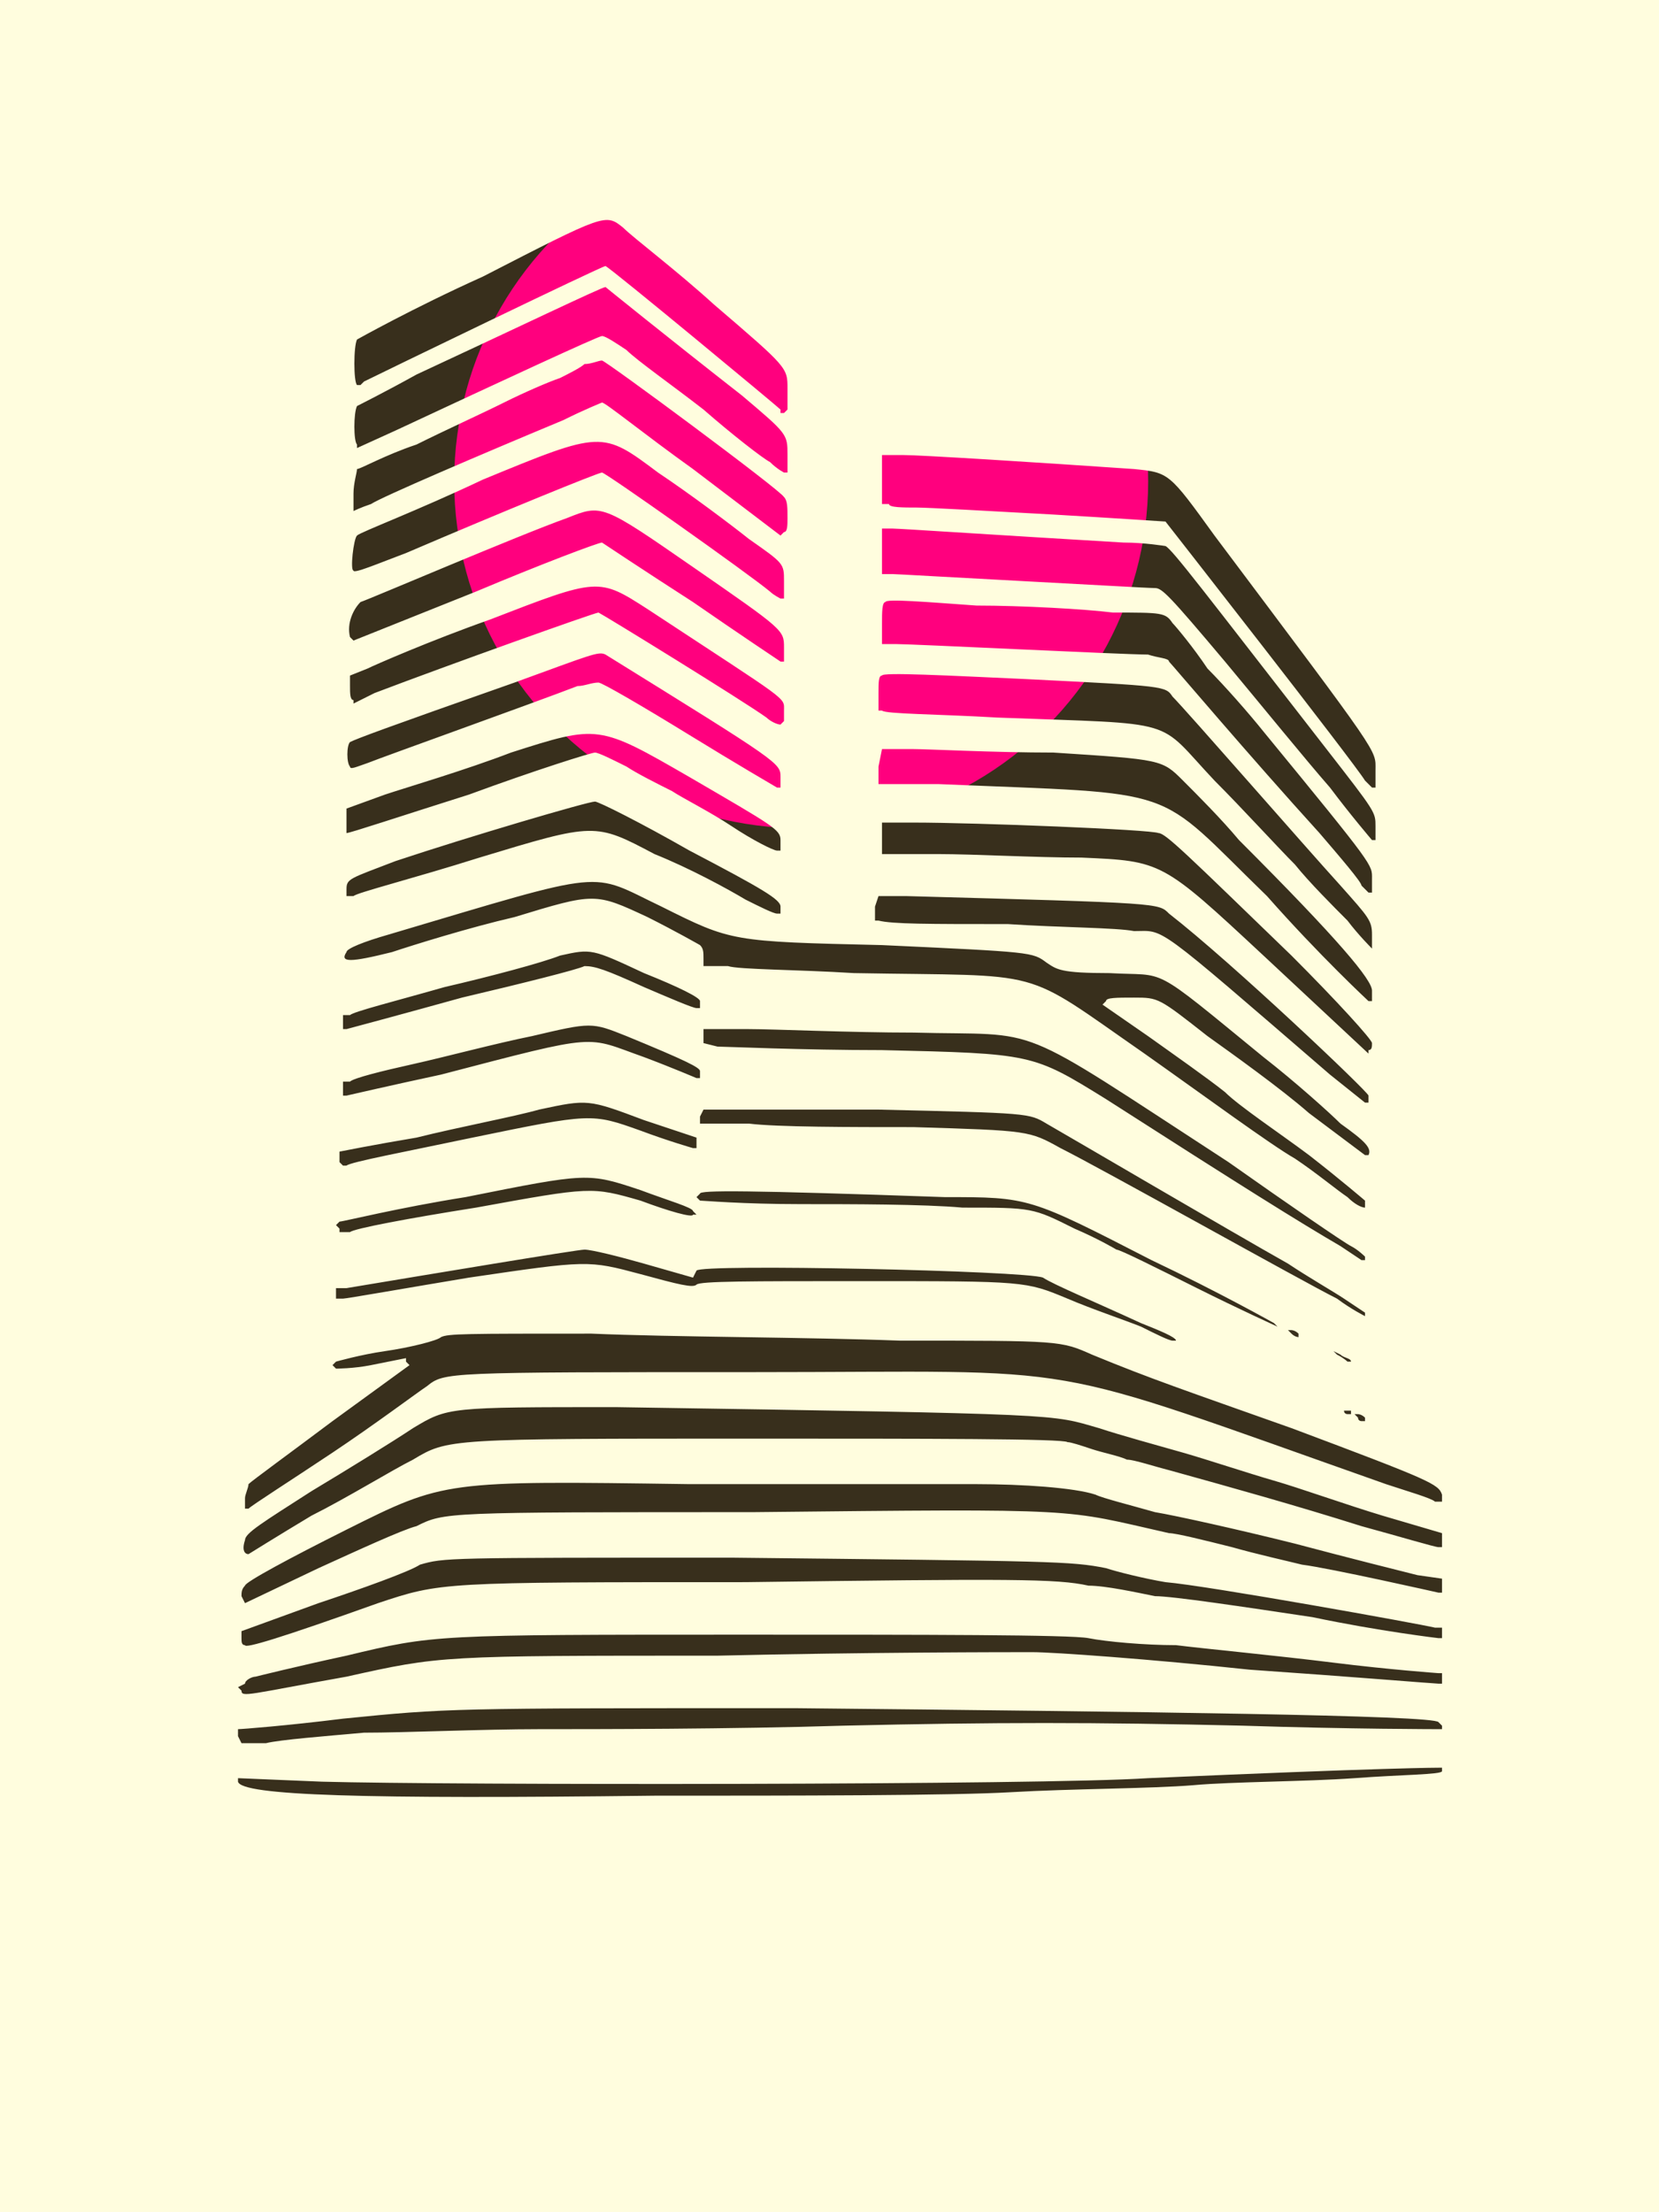 <?xml version="1.0" encoding="UTF-8" standalone="no"?>
<!DOCTYPE svg PUBLIC "-//W3C//DTD SVG 1.1//EN" "http://www.w3.org/Graphics/SVG/1.1/DTD/svg11.dtd">
<svg width="100%" height="100%" viewBox="0 0 474 632" version="1.1" xmlns="http://www.w3.org/2000/svg" xmlns:xlink="http://www.w3.org/1999/xlink" xml:space="preserve" xmlns:serif="http://www.serif.com/" style="fill-rule:evenodd;clip-rule:evenodd;stroke-linejoin:round;stroke-miterlimit:2;">
    <rect x="0" y="0" width="474" height="632" style="fill:rgb(56,47,28);fill-rule:nonzero;"/>
    <g transform="matrix(1,0,0,1,-141.103,18.324)">
        <circle cx="370.011" cy="119.163" r="99.139" style="fill:rgb(255,0,126);"/>
    </g>
    <path d="M0,632L0,0L474,0L474,632L0,632ZM289,512C306,511 329,511 341,510C352,509 373,509 387,508C400,507 412,507 412,506L412,505C411,505 396,505 328,508C298,510 128,510 92,509L68,508L68,509C69,513 104,514 187,513C226,513 272,513 289,512ZM104,495C116,495 138,494 154,494C170,494 209,494 241,493C284,492 313,492 355,493C386,494 411,494 412,494L412,493L411,492C410,490 326,489 227,488C128,488 128,488 98,491C82,493 69,494 68,494L68,496L69,498L76,498C80,497 93,496 104,495ZM99,479C126,473 126,473 205,473C248,472 288,472 295,472C301,472 329,474 357,477C386,479 410,481 411,481L412,481L412,478L411,478C411,478 397,477 381,475C365,473 344,471 336,470C327,470 316,469 311,468C306,467 264,467 213,467C124,467 124,467 99,473C85,476 73,479 73,479C72,479 70,480 70,481L68,482L69,483C69,485 71,484 99,479ZM108,458C126,452 126,452 213,452C289,451 302,451 311,453C316,453 325,455 330,456C335,456 355,459 375,462C394,466 411,468 411,468L412,468L412,465L410,465C406,464 345,453 333,452C327,451 319,449 316,448C306,446 301,446 209,445C127,445 127,445 120,447C117,449 103,454 91,458L69,466L69,468C69,469 69,470 70,470C70,471 80,468 108,458ZM119,436C127,432 127,432 215,432C311,431 303,431 334,438C336,438 344,440 352,442C359,444 368,446 372,447C380,448 411,455 411,455L412,455L412,451L405,450C401,449 385,445 370,441C354,437 336,433 330,432C323,430 315,428 313,427C307,425 292,424 279,424L197,424C127,423 127,423 99,437C83,445 70,452 70,453C69,454 69,455 69,456L70,458L91,448C102,443 115,437 119,436ZM89,433C99,428 112,420 118,417C128,411 128,411 215,411C265,411 304,411 305,412C306,412 309,413 312,414C315,415 320,416 322,417C324,417 330,419 334,420C352,425 370,430 389,436C400,439 410,442 411,442L412,442L412,438L395,433C385,430 371,425 364,423C357,421 345,417 338,415C331,413 320,410 314,408C300,404 306,404 176,402C128,402 128,402 118,408C112,412 99,420 89,426C75,435 70,438 70,440C69,443 70,444 71,444C71,444 79,439 89,433ZM95,415C107,407 119,398 122,396C127,392 127,392 215,392C314,392 294,388 396,424C402,426 409,428 410,429L412,429L412,427C411,424 409,423 369,408C338,397 329,394 312,387C303,383 303,383 257,383C231,382 192,382 169,381C133,381 128,381 126,382C125,383 117,385 110,386C103,387 96,389 96,389L95,390L96,391C96,391 101,391 106,390L116,388L116,389L117,390L95,406C83,415 72,423 71,424C71,425 70,427 70,428L70,431L71,431C72,430 83,423 95,415ZM390,405C389,404 388,404 388,404L387,404L388,405C388,406 389,406 389,406L390,406L390,405ZM386,404L386,403L384,403L383,402L384,403C384,404 385,404 385,404L386,404ZM386,389C386,388 384,388 383,387L381,386L382,387C384,388 385,389 385,389L386,389ZM336,383C336,382 331,380 326,378C313,372 301,367 298,365C293,363 200,361 199,363L198,365L184,361C177,359 169,357 167,357C165,357 123,364 99,368L96,368L96,371L98,371C99,371 116,368 134,365C168,360 168,360 183,364C194,367 198,368 199,367C200,366 214,366 246,366C293,366 293,366 305,371C312,374 321,377 326,379C330,381 334,383 335,383L336,383ZM371,381C370,380 369,380 369,380L368,380L369,381C370,382 371,382 371,382L371,381ZM364,378C364,378 348,369 329,360C294,342 294,342 270,342C213,340 200,340 200,341L199,342L200,343C201,343 212,344 229,344C243,344 264,344 275,345C295,345 295,345 307,351C314,354 319,357 319,357C320,357 330,362 342,368C354,374 365,379 365,379L364,378ZM390,375C390,375 387,373 384,371C381,369 374,365 368,361C352,352 306,325 299,321C294,318 294,318 251,317L201,317L200,319L200,321L214,321C222,322 243,322 261,322C294,323 294,323 303,328C315,334 372,366 382,371C386,374 390,376 390,376L390,375ZM390,359C390,359 388,357 386,356C384,355 368,344 351,332C288,291 299,296 261,295C243,295 221,294 214,294L201,294L201,298L205,299C207,299 229,300 252,300C295,301 295,301 316,314C355,339 371,349 383,356C386,358 389,360 389,360L390,360L390,359ZM136,345C169,339 169,339 183,343C191,346 198,348 198,347L199,347L198,346C198,345 191,343 183,340C168,335 168,335 133,342C114,345 98,349 97,349L96,350L97,351L97,352L100,352C101,351 117,348 136,345ZM390,343C390,343 383,337 374,330C366,324 354,316 350,312C345,308 335,301 328,296L315,287L316,286C316,285 319,285 324,285C331,285 331,285 345,296C352,301 366,311 374,318L390,330L391,330C392,328 390,326 383,321C380,318 370,309 361,302C328,275 334,279 317,278C303,278 302,277 299,275C295,272 295,272 252,270C209,269 209,269 189,259C168,249 175,248 111,267C104,269 99,271 99,272C97,275 100,275 112,272C118,270 134,265 147,262C170,255 170,255 185,262C193,266 200,270 200,270C201,271 201,272 201,274L201,276L208,276C211,277 228,277 244,278C300,279 291,276 327,301C344,313 363,327 370,331C376,335 382,340 385,342C387,344 389,345 390,345L390,343ZM135,325C169,318 169,318 183,323C191,326 198,328 198,328L199,328L199,325L184,320C168,314 168,314 154,317C147,319 131,322 119,325C107,327 97,329 97,329L97,332L98,333L99,333C100,332 116,329 135,325ZM391,313C391,312 352,275 334,261C331,258 332,258 259,256L251,256L250,259L250,263L251,263C255,264 265,264 288,264C303,265 319,265 324,266C333,266 329,263 380,307C385,311 390,315 390,315L391,315L391,313ZM126,307C172,295 167,296 184,302C192,305 199,308 199,308L200,308L200,306C200,305 196,303 179,296C169,292 169,292 152,296C142,298 127,302 118,304C109,306 101,308 100,309L98,309L98,313L99,313C99,313 112,310 126,307ZM392,298C392,297 382,286 369,273C339,244 333,238 331,238C329,237 279,235 261,235L252,235L252,244L268,244C278,244 296,245 309,245C332,246 332,246 361,273L391,301L391,300C392,300 392,299 392,298ZM132,285C149,281 165,277 167,276C170,276 173,277 184,282C191,285 198,288 199,288L200,288L200,286C200,285 194,282 184,278C169,271 169,271 160,273C155,275 140,279 127,282C113,286 101,289 100,290L98,290L98,294L99,294C99,294 114,290 132,285ZM392,283C392,280 383,269 354,240C349,234 342,227 338,223C332,217 332,217 301,215C284,215 265,214 261,214L252,214L251,219L251,224L268,224C339,227 329,224 362,256C377,273 391,286 391,286L392,286L392,283ZM392,267C392,263 391,262 383,253C373,242 339,203 335,199C333,196 333,196 293,194C271,193 252,192 252,193C251,193 251,195 251,198L251,203L252,203C253,204 268,204 285,205C338,207 330,205 347,223C355,231 365,242 370,247C374,252 381,259 385,263C388,267 392,271 392,271L392,267ZM223,259C223,257 218,254 197,243C183,235 171,229 170,229C168,229 134,239 113,246C100,251 99,251 99,254L99,256L101,256C102,255 118,251 137,245C170,235 170,235 187,244C197,248 208,254 213,257C217,259 221,261 222,261L223,261L223,259ZM392,251C392,247 393,248 361,209C357,204 350,196 345,191C341,185 336,179 335,178C333,175 332,175 318,175C310,174 292,173 279,173C265,172 253,171 253,172C252,172 252,175 252,178L252,184L256,184C261,184 321,187 328,187C331,188 334,188 334,189C335,190 357,216 377,238C383,245 389,252 389,253C390,254 391,255 391,255L392,255L392,251ZM223,240C223,237 221,236 197,222C171,207 171,207 146,215C133,220 116,225 110,227L99,231L99,238C100,238 115,233 134,227C153,220 169,215 170,215C171,215 175,217 179,219C182,221 188,224 192,226C195,228 203,232 209,236C215,240 221,243 222,243L223,243L223,240ZM393,236C393,232 393,232 379,214C344,169 335,157 333,156C333,156 327,155 321,155C287,153 257,151 255,151L252,151L252,164L255,164C256,164 273,165 292,166C311,167 328,168 330,168C332,168 334,170 350,189C360,201 373,217 380,225C386,233 392,240 392,240L393,240L393,236ZM223,222C223,218 223,218 173,187C171,186 169,187 147,195C110,208 102,211 100,212C99,213 99,218 100,219C100,220 102,219 105,218C110,216 152,201 165,196C167,196 169,195 171,195C172,195 184,202 197,210C210,218 222,225 222,225L223,225L223,222ZM393,220C393,214 395,217 347,153C334,135 334,135 324,134C295,132 263,130 258,130L252,130L252,144L254,144C254,145 258,145 262,145C265,145 283,146 301,147C318,148 333,149 333,149C333,149 387,218 390,223C391,224 392,225 392,225L393,225L393,220ZM224,203C224,199 226,201 185,174C171,165 171,165 140,177C123,183 107,190 105,191L100,193L100,196C100,198 100,200 101,200L101,201L107,198C128,190 170,175 171,175C173,176 212,200 219,205C220,206 222,207 223,207L224,206L224,203ZM224,185C224,180 224,180 198,162C172,144 172,144 162,148C148,153 106,171 103,172C101,174 99,178 100,182L101,183L136,169C155,161 171,155 172,155C172,155 184,163 198,172C211,181 223,189 223,189L224,189L224,185ZM224,166C224,161 224,161 214,154C209,150 197,141 188,135C172,123 172,123 138,137C119,146 103,152 102,153C101,154 100,163 101,163C101,164 108,161 116,158C144,146 171,135 172,135C173,135 214,164 220,169C221,170 223,171 223,171L224,171L224,166ZM225,148C225,145 225,143 224,142C223,140 173,103 172,103C171,103 169,104 167,104C166,105 162,107 160,108C157,109 150,112 144,115C138,118 127,123 119,127C110,130 103,134 102,134C102,135 101,138 101,141L101,146C101,146 103,145 106,144C109,142 137,130 161,120C167,117 172,115 172,115C173,115 184,124 198,134L223,153L224,152C225,152 225,150 225,148ZM225,130C225,124 225,124 212,113C189,95 173,82 173,82C172,82 147,94 119,107C110,112 102,116 102,116C101,118 101,126 102,127L102,128L113,123C143,109 171,96 172,96C173,96 176,98 179,100C182,103 192,110 201,117C209,124 218,131 220,132C222,134 224,135 224,135L225,135L225,130ZM225,117L225,111C225,105 225,105 204,87C193,77 181,68 178,65C173,61 173,61 138,79C118,88 102,97 102,97C101,99 101,109 102,110L103,110L104,109C108,107 172,76 173,76C175,77 222,116 223,117L223,118L224,118L225,117Z" style="fill:rgb(255,253,222);fill-rule:nonzero;"/>
</svg>
